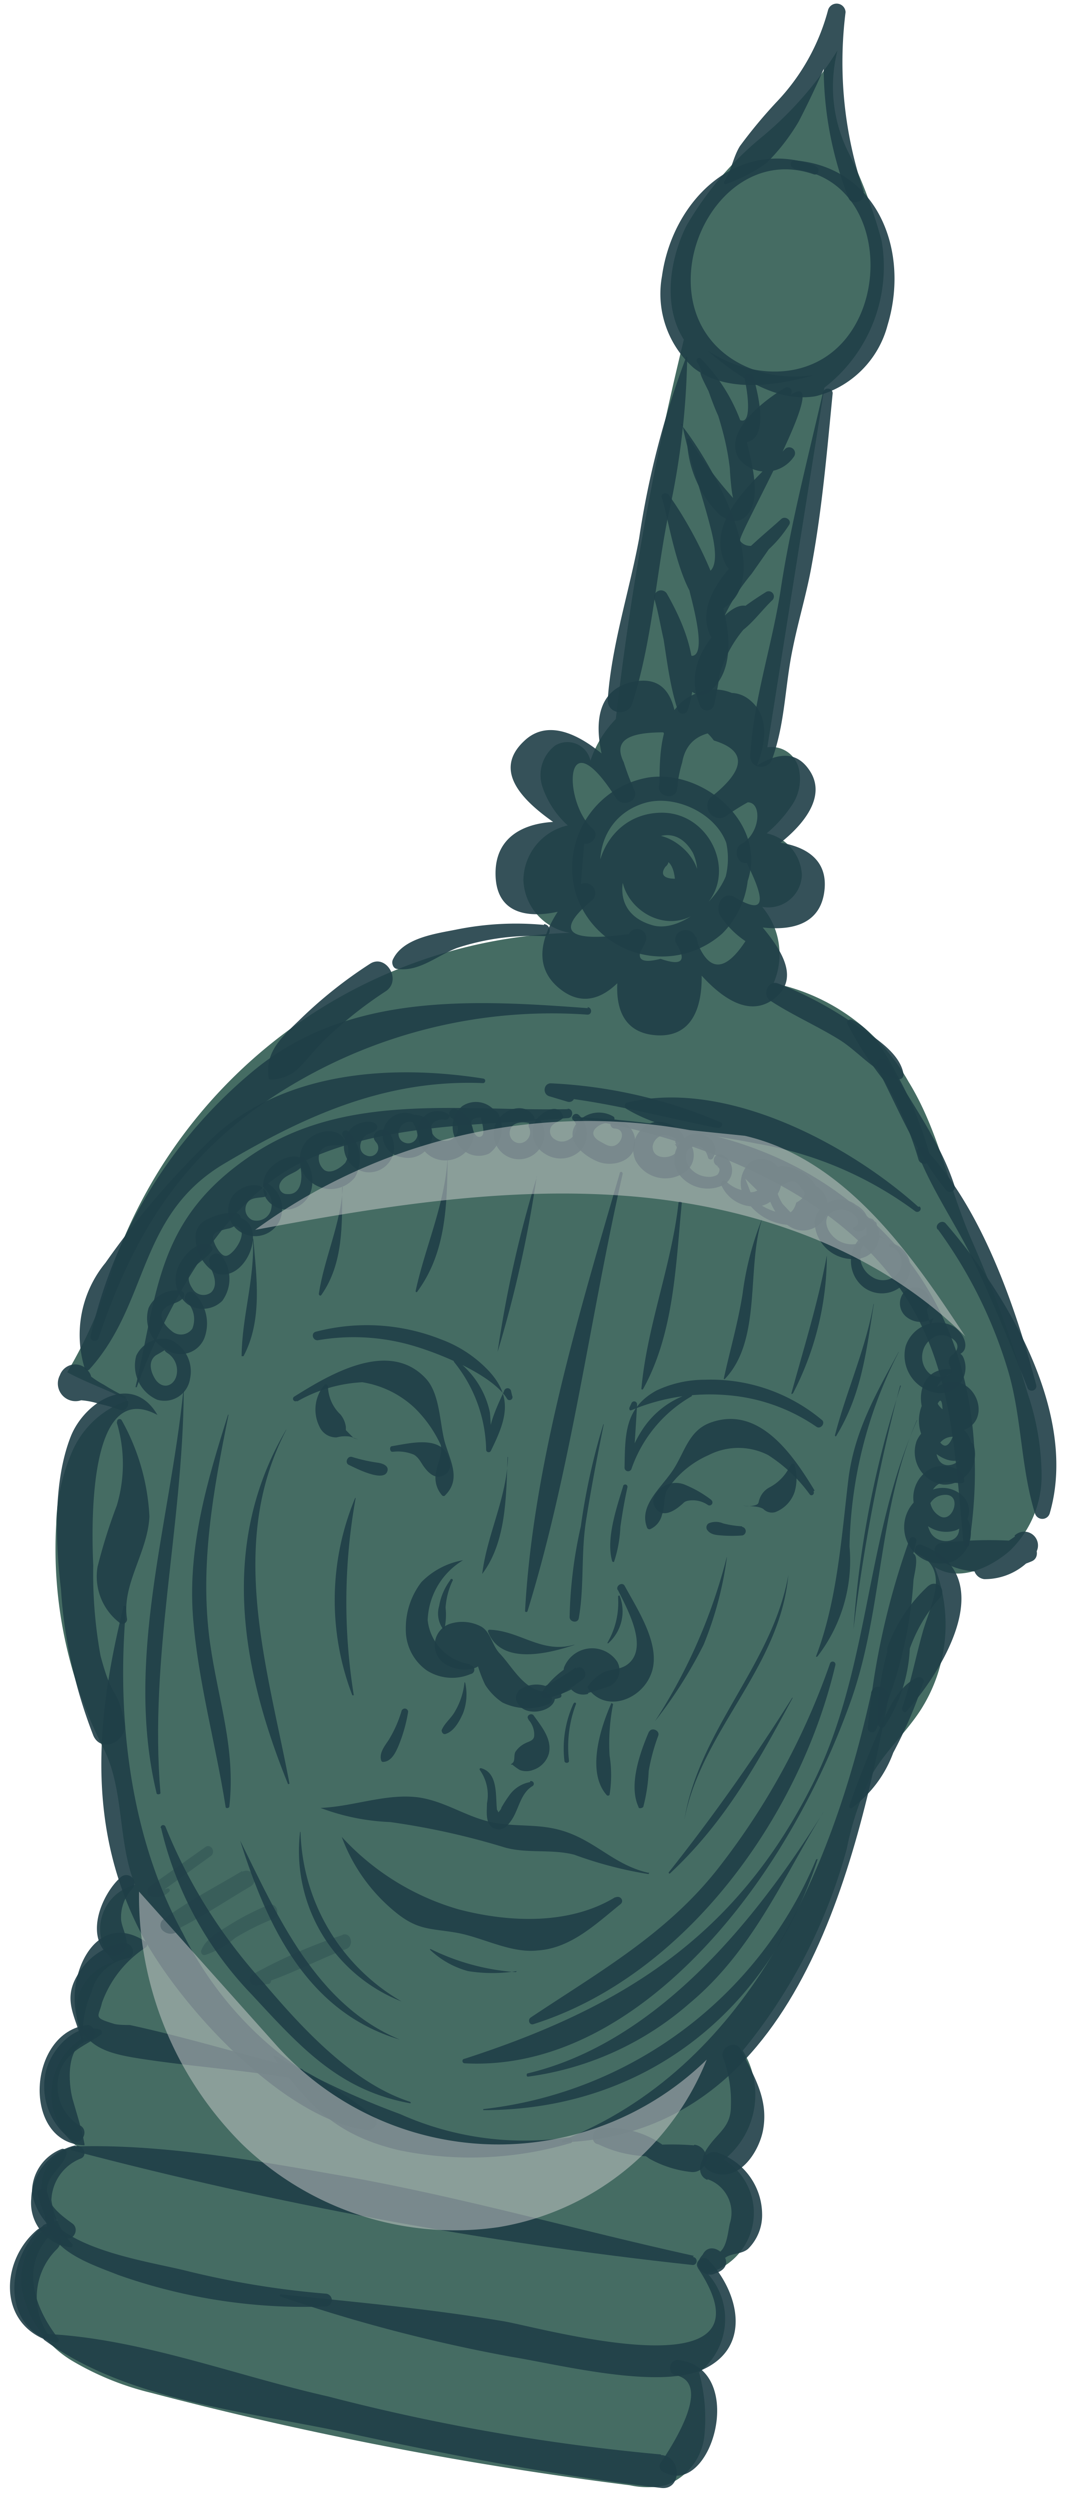 <svg xmlns="http://www.w3.org/2000/svg" width="58" height="136" fill="none"><path fill="#456C63" d="M41.749 40.656a1.518 1.518 0 0 1 1.676 1.02 2.513 2.513 0 0 1-.294 2.06 7.303 7.303 0 0 1-1.416 1.597 2.434 2.434 0 0 1 1.914 2.264 1.824 1.824 0 0 1-2.163 1.733 3.985 3.985 0 0 1 .623 4.156 10.983 10.983 0 0 1 7.349 5.367c1.642 2.672 2.151 5.662 3.397 8.538a69.753 69.753 0 0 1 3.091 8.447 14.21 14.21 0 0 1 .747 4.439 5.66 5.66 0 0 1-1.71 4.065c-1.132.996-2.853 1.732-4.11.895a8.617 8.617 0 0 1-.793 7.835c-.826 1.257-1.97 2.265-2.695 3.601a16.473 16.473 0 0 0-1.29 3.884 29.439 29.439 0 0 1-5.662 10.995 4.53 4.53 0 0 1-1.02 5.934 3.398 3.398 0 0 1-.905 6.182 3.685 3.685 0 0 1 .522 4.24 3.686 3.686 0 0 1-.975 1.15 9.46 9.46 0 0 1 .283 3.511 3.224 3.224 0 0 1-2.095 2.627 4.558 4.558 0 0 1-1.959 0 201.327 201.327 0 0 1-26.044-5.028 15.585 15.585 0 0 1-4.337-1.767 5.836 5.836 0 0 1-2.66-3.714 3.622 3.622 0 0 1 1.913-3.906 2.266 2.266 0 0 1 1.042-4.031 3.59 3.59 0 0 1 .385-5.923 2.737 2.737 0 0 1 .526-3.506c.324-.283.71-.486 1.127-.593a2.465 2.465 0 0 1-.016-3.56c.32-.309.716-.527 1.148-.629-.962-2.378-.566-5.198-1.743-7.485a23.78 23.78 0 0 1-2.548-12.127c.03-1.395.338-2.77.906-4.043a5.04 5.04 0 0 1 3.012-2.706c-1.133-.578-2.265-.963-3.318-1.529A25.546 25.546 0 0 0 6.284 68.5a27.335 27.335 0 0 1 24.73-17.755 3.023 3.023 0 0 1-2.536-2.865 3.092 3.092 0 0 1 2.412-2.978 4.948 4.948 0 0 1-1.37-2.083 2.016 2.016 0 0 1 .69-2.265 1.281 1.281 0 0 1 1.914.827 5.957 5.957 0 0 1 1.382-2.265 165.978 165.978 0 0 1 3.702-20.643c-1.132-1.755-.804-4.291.136-6.182A17.708 17.708 0 0 1 41.41 7.49a19.487 19.487 0 0 0 4.156-4.745 8.017 8.017 0 0 0 .498 5.345 26.3 26.3 0 0 1 1.903 5.005 8.311 8.311 0 0 1-3.114 7.994"/><path fill="#1F3F47" d="M33.619 86.494c.487.996 1.71 3.136.532 4.042-.396.306-.894.25-1.325.442a2.56 2.56 0 0 0-.838.758.09.09 0 0 0 0 .102c.94 1.337 2.82.668 3.397-.68.691-1.528-.69-3.577-1.392-4.88-.136-.26-.51 0-.385.216h.01Z" opacity=".9"/><path fill="#1F3F47" d="m32 92.098 1.019-.317a.953.953 0 0 0 .566-1.381 1.641 1.641 0 0 0-2.899.317 1.132 1.132 0 0 0 1.042 1.359c.487 0 1.132-.43 1.008-1.008v-.374l-.147.351.158-.124c.396-.317 0-.997-.487-.838a4.903 4.903 0 0 0-2.763 1.948.226.226 0 0 0 .123.34.227.227 0 0 0 .138 0 5.198 5.198 0 0 0 1.449-.533c.498-.25.979-.534 1.438-.85l-.6-.78-.147.147.475-.125-.328-.124.702 1.234a.454.454 0 0 0 0-.17l-.272.475c-.113.114-.317.057 0 .136l-.226-1.72a9.67 9.67 0 0 1-.77.328.917.917 0 0 0-.612 1.132.896.896 0 0 0 1.133.623v-.046Z" opacity=".9"/><path fill="#1F3F47" d="M31.309 90.717a12.16 12.16 0 0 1-2.106 1.223.396.396 0 0 0-.181.453v.056l.713-.713a1.586 1.586 0 0 0-1.551.26l.77.442c.079-.238.656-.056.838 0 .225.02.453-.008.668-.08a.124.124 0 0 0 .063-.192.124.124 0 0 0-.063-.045c-.238 0-1.416.238-1.472.125a.465.465 0 1 0-.85.35c.295.657 1.28.623 1.778.25.815-.623-.396-1.574-.804-.793v.068l.544.555a17.61 17.61 0 0 0 2.05-1.314c.35-.26 0-.849-.352-.6l-.045-.045Zm13.011-9.636c-1.133-1.857-2.978-4.665-5.662-3.691-1.212.441-1.404 1.641-2.072 2.627-.668.985-1.835 1.902-1.382 3.08a.136.136 0 0 0 .193.079 1.133 1.133 0 0 0 .623-.782c.17-.407.067-.94.271-1.336a5.22 5.22 0 0 1 2.265-1.902 3.556 3.556 0 0 1 3.239 0 8.403 8.403 0 0 1 2.264 2.14c.09.113.283 0 .204-.17l.057-.045Z" opacity=".9"/><path fill="#1F3F47" d="M42.96 79.801a2.56 2.56 0 0 1-1.132 1.133 1.133 1.133 0 0 0-.51.634c-.067.17 0 .26-.282.328a1.333 1.333 0 0 1-.634 0c.317.068.837 0 1.132.193a.656.656 0 0 0 .645.17 1.78 1.78 0 0 0 1.065-1.133 2.637 2.637 0 0 0 0-1.393.113.113 0 0 0-.194-.08.113.113 0 0 0-.033.08l-.056.068Zm-4.234 1.812a6.205 6.205 0 0 0-1.529-.872 1.303 1.303 0 0 0-1.551.578.634.634 0 0 0 0 .68c.306.531.86.305 1.257 0 .396-.307.26-.273.487-.352a1.46 1.46 0 0 1 1.132.227.162.162 0 1 0 .159-.283l.045.022Zm1.63 1.416a5.165 5.165 0 0 1-1.019-.159.985.985 0 0 0-.781 0 .26.26 0 0 0-.09.34c.18.272.475.294.792.317.377.03.755.03 1.132 0a.238.238 0 0 0 0-.464l-.034-.034Zm4.36-5.786a9.421 9.421 0 0 0-6.375-2.186c-.909 0-1.806.201-2.627.589-1.733.951-1.699 2.4-1.733 4.178a.195.195 0 0 0 .385.057 7.315 7.315 0 0 1 3.25-3.918c.068 0 0-.192-.068-.158a4.813 4.813 0 0 0-2.65 2.05c-.067.101-.78 1.245-.407 1.313 0 0 .17-2.616.17-2.775a.158.158 0 0 0-.295-.079l-.124.272c0 .08 0 .17.124.124a11.007 11.007 0 0 1 5.186-.815 9.91 9.91 0 0 1 4.87 1.721c.226.159.51-.204.294-.373ZM16.17 76.235a7.927 7.927 0 0 1 3.544-1.042 5.39 5.39 0 0 1 2.842 1.393 6.795 6.795 0 0 1 1.427 2.027c.101.532-.159.906-.238 1.392a1.439 1.439 0 0 0 .294 1.325.112.112 0 0 0 .096.054.113.113 0 0 0 .097-.054c.826-.838.317-1.755 0-2.774-.317-1.02-.26-2.706-1.065-3.567-2.015-2.163-5.254-.204-7.156.985a.137.137 0 0 0 .032.251c.035.01.072.005.104-.013l.022.023Z" opacity=".9"/><path fill="#1F3F47" d="M17.653 75.34a2.072 2.072 0 0 0-.272 2.265.985.985 0 0 0 .94.588c.191-.053.39-.072.589-.056.226 0 .43.147.656.181a1.565 1.565 0 0 1-.328-.09l-.419-.43v-.17a1.347 1.347 0 0 0-.294-.68 2.176 2.176 0 0 1-.68-1.529.126.126 0 0 0-.093-.107.125.125 0 0 0-.133.05l.034-.022Zm3.737 3.635c.384-.045.774.01 1.132.159.283.17.385.453.578.702.328.43.724.69 1.2.317a.669.669 0 0 0 .17-.657c-.306-1.472-2.084-.997-3.126-.827-.18 0-.136.317 0 .306h.046Zm-2.412.713c.34.159 1.947 1.008 2.106.317.068-.283-.294-.396-.498-.43a8.936 8.936 0 0 1-1.427-.317c-.25-.08-.419.317-.181.43Zm-1.665-6.783a11.47 11.47 0 0 1 5.254.329c1.427.43 4.179 1.54 5.005 2.83a.162.162 0 1 0 .294-.135l-.067-.283a.193.193 0 0 0-.363 0c-.17.418-1.132 2.264-.657 2.638-.067-.057-.079-1.223-.135-1.495a4.767 4.767 0 0 0-1.812-2.797c-.068-.056-.193 0-.125.102a7.825 7.825 0 0 1 1.744 4.756.136.136 0 0 0 .26.068c.805-1.642 1.246-2.865-.113-4.337a6.795 6.795 0 0 0-2.604-1.721 10.95 10.95 0 0 0-6.794-.419c-.317.068-.181.52.124.464h-.01Zm34.854 10.033c.203 1.076-1.133 1.132-1.529.442-.396-.691-.283-1.993.747-2.061 1.03-.068.43 1.642-.294 1.132a1.03 1.03 0 0 1-.317-1.438c.441-.623.996-.283 1.585-.34a.126.126 0 0 0 .102-.102c0-.792-1.132-.95-1.721-.724a1.787 1.787 0 0 0-.883 2.378 1.744 1.744 0 0 0 2.129 1.03 1.132 1.132 0 0 0 .464-1.8 1.574 1.574 0 0 0-2.174-.147 1.982 1.982 0 0 0 1.562 3.634 1.721 1.721 0 0 0 .872-2.174.283.283 0 0 0-.543.147v.023Z" opacity=".9"/><path fill="#1F3F47" d="M52.54 78.657c.068.883-1.302 1.586-1.574.487a.872.872 0 0 1 .872-.985c-.272.668-.577.645-.906-.08a1.518 1.518 0 0 1-.113-1.233c.283-.804.43-.861.464-.182a1.019 1.019 0 0 1-.271-1.29 2.13 2.13 0 0 1 .713-.669.113.113 0 0 0 .065-.138.113.113 0 0 0-.133-.077c-2.265-.124-1.97 3.692.374 3.397 2.344-.294.928-3.782-1.133-2.378a2.197 2.197 0 0 0-.645 2.797c.362.68 1.438 1.552 2.265.974.623-.453.271-1.313-.283-1.664a1.675 1.675 0 0 0-2.356.758 1.79 1.79 0 0 0 1.461 2.39 1.665 1.665 0 0 0 1.642-2.14.238.238 0 0 0-.464.067l.022-.034Z" opacity=".9"/><path fill="#1F3F47" d="M51.691 74.332c.317.702-.804.668-1.132.374a1.2 1.2 0 0 1-.362-1.133 1.224 1.224 0 0 1 .78-.905c.556-.193 1.552.407.907.973v.114c1.132-.125.555-1.37-.136-1.665a1.856 1.856 0 0 0-2.469 1.132 2.062 2.062 0 0 0 1.563 2.526 1.381 1.381 0 0 0 1.563-1.925c-.238-.499-.963-.057-.748.441l.034.068Z" opacity=".9"/><path fill="#1F3F47" d="m50.425 71.227.126.591a1.22 1.22 0 0 0 .246-.135l-.182.441-.065-.305a1.222 1.222 0 0 1-1.248-.193.94.94 0 0 1-.136-1.302.827.827 0 0 1 1.37.17.691.691 0 0 1-.111.733Zm-1.927-3.394a.93.93 0 0 1 .362 1.426 1.064 1.064 0 0 1-1.426.193 1.325 1.325 0 0 1-.612-1.37c.159-.725 1.132-1.133 1.54-.385a1.02 1.02 0 0 0-1.71-.17 1.811 1.811 0 0 0 .329 2.491 1.642 1.642 0 0 0 2.4-.442 1.37 1.37 0 0 0-.86-1.947c-.159 0-.204.17-.068.226l.045-.022Z" opacity=".9"/><path fill="#1F3F47" d="m47.637 66.485-.158-.147c-.204-.193-.589.068-.408.317a.711.711 0 0 1-.306.974 1.427 1.427 0 0 1-1.472-.408c-.396-.408-.543-1.133.136-1.359.221-.07.459-.07.68 0 .305.102.94.623.328.917a.068.068 0 0 0 0 .113.441.441 0 0 0 .702-.203c.238-.465-.17-.929-.555-1.133a1.405 1.405 0 0 0-2.264.895 2.083 2.083 0 0 0 2.332 2.027 1.279 1.279 0 0 0 .827-2.163l-.317.419.18.113c.227.147.488-.192.295-.385v.023Z" opacity=".9"/><path fill="#1F3F47" d="m43.98 64.855-.838 1.234-.555-.59a2.527 2.527 0 0 1-.272-.554c-.226-.283-.113-.453.329-.51.43-.249.668-.271.95.216.307.237.216.498-.27.77-.16.577-.488.747-.997.532a3.284 3.284 0 0 1-.85-.351l-.486-.351-.442-1.133.657.646a.792.792 0 0 1-.748 0 1.901 1.901 0 0 1-.962-.51.17.17 0 0 0-.262.087.17.17 0 0 0 .001.106 1.96 1.96 0 0 0 2.265 1.132 1.449 1.449 0 0 0 .895-1.981 1.133 1.133 0 0 0-1.552-.397 1.562 1.562 0 0 0-.192 2.163 2.966 2.966 0 0 0 2.66 1.268 1.493 1.493 0 0 0 1.246-1.812 2.265 2.265 0 0 0-2.06-1.38c-.94.135-.861 1.131-.612 1.867.362.974 1.336 2.073 2.48 1.45a1.29 1.29 0 0 0 0-2.265c-.227-.158-.498.204-.295.385l-.09-.022Z" opacity=".9"/><path fill="#1F3F47" d="M39.02 63.473c.227.068.102.35 0 .441a.906.906 0 0 1-.543.102 1.335 1.335 0 0 1-.997-.566c-.238-.373-.26-.928.238-1.076.498-.147.725.272.815.623a.147.147 0 0 0 .26 0c.465-.815-.452-1.54-1.234-1.268a1.452 1.452 0 0 0-.656 2.095 1.959 1.959 0 0 0 2.344.69.917.917 0 0 0 0-1.71.328.328 0 0 0-.17.635l-.057.034Zm10.882 21.039c1.834.871.713 2.808.306 4.257-.408 1.45-.657 2.797-1.133 4.178 0 .136.159.261.25.148 2.106-2.378 5.084-7.428.803-9.059-.294-.113-.498.374-.215.51l-.011-.034Z" opacity=".9"/><path fill="#1F3F47" d="M49.12 92.937c.297-.476.65-.914 1.054-1.303.215-.192 0-.475-.283-.373-1.065.498-1.62 1.857-2.073 2.876a64.833 64.833 0 0 0-1.619 4.122c0 .079.08.147.136.102a6.499 6.499 0 0 0 2.265-3.013 24.192 24.192 0 0 0 1.642-3.838l-.453-.125a7.392 7.392 0 0 1-.68 1.529l.012.023Z" opacity=".9"/><path fill="#1F3F47" d="M50.513 86.267a8.47 8.47 0 0 0-2.208 3.295c-.26.691.952 1.042 1.133.306a1.8 1.8 0 0 0 .068-.883.453.453 0 0 0-.895-.125 13.134 13.134 0 0 0-.838 4.915c0 .158.227.305.351.147a8.447 8.447 0 0 0 1.382-4.937h-.918l-.124.317.974.566a8.452 8.452 0 0 1 1.72-2.978.445.445 0 0 0-.633-.623h-.012Z" opacity=".9"/><path fill="#1F3F47" d="M47.875 92.325c.85-2.797 1.268-5.662 1.982-8.47a.194.194 0 0 0-.374-.102 41.558 41.558 0 0 0-2.265 10.248.227.227 0 0 0 .43.113 22.885 22.885 0 0 0 2.05-8.096c0-.295.476-1.755-.26-1.495-.196.94-.344 1.888-.442 2.842a49.295 49.295 0 0 1-1.132 4.96h.011Z" opacity=".9"/><path fill="#1F3F47" d="M47.4 92.11c-2.163 9.851-6.794 20.382-16.816 24.334v.102c12.456-.442 15.853-14.245 17.755-24.176.114-.611-.815-.883-.95-.26h.01Z" opacity=".9"/><path fill="#1F3F47" d="M30.833 116.286a16.54 16.54 0 0 1-9.058-1.28 43.766 43.766 0 0 1-6.795-3.182c-.056 0-.135 0-.09.091 1.936 2.661 3.397 4.235 6.794 5.05 3.094.643 6.298.515 9.33-.374.204 0 .114-.339-.079-.305h-.102Zm8.493-4.394c.327.856.477 1.769.442 2.684 0 1.132-.703 1.426-1.269 2.264-.43.612-.34 1.201.476 1.404 1.37.34 2.355-1.29 2.548-2.4.294-1.687-.51-2.899-1.212-4.348-.26-.544-1.132-.159-.985.419v-.023Z" opacity=".9"/><path fill="#1F3F47" d="M37.752 116.705a15.27 15.27 0 0 0-2.4 0 2.536 2.536 0 0 1-2.379-.804l-.532.69a6.526 6.526 0 0 0 3.703.668.254.254 0 0 0 .177-.183.26.26 0 0 0-.064-.247 5.076 5.076 0 0 0-3.59-1.053c-.543.068-.566.94 0 .872a3.917 3.917 0 0 1 2.662.781 5.946 5.946 0 0 0 2.264.725.75.75 0 0 0 .838-.646.747.747 0 0 0-.645-.837l-.034.034Z" opacity=".9"/><path fill="#1F3F47" d="M38.5 118.55a1.924 1.924 0 0 1 1.211 2.401c-.125.532-.181 1.777-.974 1.653v1.132l.272-.102c1.347-.498-.42-2.14-.838-.826a.475.475 0 0 0 0 .351l.181-.657-.192.238c-.646.815.77 1.46.996.577.227-.883 1.03-.555 1.54-.974a2.583 2.583 0 0 0 .77-1.913 3.568 3.568 0 0 0-2.367-3.307c-.826-.351-1.449 1.133-.611 1.461l.011-.034Z" opacity=".9"/><path fill="#1F3F47" d="M37.752 122.717c-6.375-1.404-12.592-3.193-19.035-4.337-4.665-.826-10.032-1.789-14.777-1.608-.113 0-.147.193 0 .215 11.08 2.918 22.363 5 33.755 6.228.25 0 .306-.396 0-.441l.057-.057Z" opacity=".9"/><path fill="#1F3F47" d="M37.967 123.374c4.643 6.998-8.493 3.25-10.576 2.899-4.02-.679-8.051-1.042-12.105-1.461-.08 0-.08.102 0 .125a87.154 87.154 0 0 0 12.535 3.272c2.582.419 7.927 1.778 10.395.703 2.706-1.201 2.004-4.213.328-5.979-.283-.283-.803.102-.566.441h-.011Z" opacity=".9"/><path fill="#1F3F47" d="M36.755 129.206c2.084.442-.271 3.975-.826 4.801a.328.328 0 0 0 .124.442c2.661 1.585 4.688-5.662.816-6.07-.476 0-.578.725-.114.827Z" opacity=".9"/><path fill="#1F3F47" d="M35.951 133.52a112.151 112.151 0 0 1-18.117-3.159c-5.028-1.132-10.191-3.148-15.32-3.397-.205 0-.227.249-.091.34 4.53 3.317 11.176 3.895 16.441 5.039 5.662 1.222 11.324 2.321 17.11 3 1.132.136 1.132-1.721 0-1.789l-.023-.034Zm15.083-66.639a25.273 25.273 0 0 1 3.839 7.768c.725 2.514.668 5.186 1.438 7.677a.419.419 0 0 0 .804 0c1.563-5.378-2.265-11.855-5.662-15.773-.204-.238-.623.079-.441.328h.022Zm4.19 16.703c-.623.44-1.286.819-1.982 1.132l.895.883a1.517 1.517 0 0 1 1.563-.589l.158-1.132a21.605 21.605 0 0 0-4.688.068c-.43.09-.396.623-.113.838 1.404 1.075 3.567.792 5.084.147.578-.25.159-1.268-.441-1.03-.329.136-.669.203-1.02.317a8.596 8.596 0 0 1-1.132.385.657.657 0 0 0 0 1.302 3.397 3.397 0 0 0 2.706-1.302.748.748 0 1 0-1.053-1.065l.023.046Zm-5.265-17.937c-3.873-3.476-10.554-6.975-15.853-5.662a.193.193 0 0 0 0 .351c2.128 1.269 4.642 1.37 7.032 1.869a20.098 20.098 0 0 1 8.65 3.68c.17.136.42-.09.25-.25l-.08.012Z" opacity=".9"/><path fill="#1F3F47" d="m31.071 59.294-.974-.35-.09.701c3.102.306 6.046 1.133 9.058 1.722.182 0 .329-.227.136-.317a26.62 26.62 0 0 0-9.228-2.118c-.408 0-.464.589-.09.702l.984.295c.408.124.567-.487.17-.635h.034ZM56.379 75.34c-1.132-4.28-2.978-9.636-6.07-12.875-.158-.17-.486 0-.396.226.748 1.937 1.948 3.692 2.888 5.549 1.132 2.344 2.14 4.79 3.091 7.224a.251.251 0 1 0 .487-.124Z" opacity=".9"/><path fill="#1F3F47" d="M50.604 62.895a19.47 19.47 0 0 0-1.687-4.223c-.611-1.133-1.359-2.616-2.537-3.182-.135-.068-.328 0-.271.204a18.008 18.008 0 0 0 2.038 3.148 18.389 18.389 0 0 1 1.823 4.223.328.328 0 0 0 .634-.17Z" opacity=".9"/><path fill="#1F3F47" d="M46.505 56.124c-1.234-.94-2.786-1.472-3.94-2.492l-.635.816c1.2.781 2.525 1.359 3.748 2.117 1.02.634 1.993 1.857 3.17 2.14a.25.25 0 0 0 .307-.305c-.227-1.212-1.744-2.072-2.707-2.718a20.237 20.237 0 0 0-4.121-2.185c-.612-.227-.918.826-.272.996 1.517.396 2.853 1.381 4.337 1.891.17.057.226-.181.113-.26Z" opacity=".9"/><path fill="#1F3F47" d="M47.717 58.072c1.132 2.185 2.185 4.812 3.793 6.703a.26.26 0 0 0 .43-.249c-.747-2.366-2.434-4.631-3.657-6.794-.204-.374-.759 0-.566.328v.012Zm-9.92-14.675c3.137 1.993 2.004 7.145-1.947 6.998-3.748-.136-4.428-5.583-.804-6.704 1.902-.589 4.687.906 4.63 3.125 0 1.654-2.49 3.986-4.155 3.522-4.042-1.132.317-7.247 2.186-3.93.577 1.325 0 2.118-1.563 2.367a1.506 1.506 0 0 1-.86-1.823c.849-.441 1.324-.158 1.437.85-.634 0-.804-.261-.51-.657a.408.408 0 0 0-.407-.702c-2.015.95.646 3.657 1.914 2.106 1.268-1.551-2.027-4.394-3.397-2.503-1.744 2.367 1.45 5.277 3.714 3.522 2.265-1.755.702-5.447-2.129-5.356-3.318.102-4.53 4.337-2.264 6.51 2.264 2.175 6.125-.101 7.031-2.773 1.065-3.126-2.344-6.07-5.344-5.662a4.982 4.982 0 0 0-3.952 6.466 4.926 4.926 0 0 0 7.926 2.026A4.87 4.87 0 0 0 38.035 43a.21.21 0 0 0-.23.018.208.208 0 0 0 .026.345l-.034.034Z" opacity=".9"/><path fill="#1F3F47" d="M41.262 39.897a2.366 2.366 0 0 0-3.114-2.265c-2.265.646-2.265 3.307-2.265 5.153h.997c-.193-1.563.781-6.5-2.582-5.662-2.785.725-1.562 4.53-.736 6.24l.86-.658c-1.132-1.404-4.008-4.223-5.91-2.389-2.412 2.265 1.834 4.53 3.182 5.458l.374-.883c-2.061-.487-5.107-.17-5.107 2.616 0 3.08 3.397 2.343 5.22 1.449l-.657-.838c-1.325 1.404-3.148 3.986-1.076 5.662 2.072 1.675 3.85-.838 4.666-2.514l-.861-.498c-.725 1.664-1.517 5.333 1.427 5.548 2.944.215 2.683-3.59 2.196-5.379l-1.019.43c.918 1.36 3.273 4.53 5.288 2.945 2.016-1.585-1.053-4.122-1.811-5.277l-.76.985c1.677.555 4.87 1.133 5.266-1.45.397-2.58-2.434-2.943-4.178-2.773l.283 1.041c1.382-.702 4.394-2.921 3.125-4.891-1.46-2.265-4.02.747-5.242 1.336l.905.906c1.02-1.337 2.865-4.53 1.133-6.047-1.37-1.246-3.295.385-4.179 1.517-.124.17 0 .42.238.306.646-.645 1.291-.532 1.914.317 1.812.555 1.744 1.585-.181 3.103a.668.668 0 0 0 .804 1.041c.39-.285.799-.546 1.223-.78.792 0 .69 1.686-.34 2.264-.464.238-.272 1.132.283 1.03 1.132 2.265.928 2.831-.725 1.823-.702-.26-1.03.657-.656 1.133a4.8 4.8 0 0 0 1.313 1.302c-1.185 1.804-2.11 1.687-2.774-.351-.34-.498-1.212-.204-1.02.43.623.997.352 1.291-.826.883-1.132.295-1.438 0-.804-.962a.498.498 0 0 0-.917-.385c-3.39.468-4.046-.155-1.97-1.869a.544.544 0 0 0-.646-.849l.181-2.197c.43.08.86-.475.465-.815-1.608-1.381-1.631-6.239 1.28-1.653.316.498 1.233.181.996-.419a14.122 14.122 0 0 1-.59-1.551c-.554-1.133.16-1.62 2.152-1.62.25.25-.226 2.65-.238 2.979 0 .554.895.702.986.135.042-.502.137-1 .283-1.483.26-1.472 1.506-1.981 3.725-1.529.057.193.396.17.374 0l.045-.045Zm-.736-19.227c.25 1.133.442 3.397-.985 1.45 0 0-1.28-1.79-.985-1.438-1.064-1.28.09.702.25 1.132.158.43.384 1.132.543 1.755.166.632.287 1.276.362 1.925 0 .147.113 1.778.238 1.665a21.506 21.506 0 0 1-2.435-3.273c0-.068-.147 0-.136 0a6.047 6.047 0 0 0 1.733 4.077c.589.486 1.245.566 1.687-.148.623-1.007 0-3.012-.238-4.065a9.533 9.533 0 0 0-2.423-4.235c-.102-.102-.306 0-.215.17.498.702 1.223 4.53 2.616 4.382 1.392-.147.656-2.83.453-3.555a.24.24 0 0 0-.465.124v.034Z" opacity=".9"/><path fill="#1F3F47" d="M37.118 23.07c.374 1.892 1.053 3.715 1.529 5.583.113.442.702 2.57-.42 2.548-.475 0-1.132-3.295-1.438-3.238-.566.113.578 3.397.725 4.167.09.441.963 3.397.181 3.544-.498.124-1.313-3.318-1.302-3.193l-.736.09c.555 2.005.578 4.11 1.223 6.07a.284.284 0 0 0 .532 0c.77-2.208 0-4.36-1.132-6.353a.374.374 0 0 0-.68.283c.521 1.71.487 3.805 2.005 5.017a.77.77 0 0 0 1.042 0c2.638-2.265-.691-8.516-2.265-10.667-.125-.17-.464-.068-.374.158.396.997 1.257 7.859 3.658 5.787 2.4-2.072-1.28-8.153-2.639-9.806l.091.01Z" opacity=".9"/><path fill="#1F3F47" d="M42.746 21.078c-.963.555-3.51 2.378-2.525 3.895a1.858 1.858 0 0 0 2.978-.136.319.319 0 0 0-.499-.396c-1.483 1.562-4.529 3.906-3.159 6.364a.51.51 0 0 0 .566.226 6.612 6.612 0 0 0 2.82-2.468c.181-.26-.204-.521-.42-.329-1.482 1.359-4.981 3.93-3.86 6.341a.443.443 0 0 0 .385.215c1.359 0 2.072-1.268 3-2.151a.283.283 0 0 0-.34-.442c-2.173 1.348-4.823 3.5-3.566 6.274a.409.409 0 0 0 .724-.102c.125-.555.227-1.133.306-1.676a6.613 6.613 0 0 1 2.05-3.205c-.408-.724-1.008-.724-1.778 0 .39-.813.881-1.573 1.46-2.264 3.001-4.258.363-.555-.622-1.8-.204-.25 5.265-9.637 2.729-7.927a.25.25 0 0 0-.083-.417.25.25 0 0 0-.166-.002Zm2.026.282c-.792 3.488-1.71 6.965-2.264 10.509-.453 3.136-1.518 6.137-1.687 9.262 0 .725.973.77 1.189.17.724-2.004.69-3.997 1.132-6.07.306-1.516.759-2.977 1.03-4.529.567-3.08.827-6.193 1.133-9.307 0-.295-.442-.351-.51-.068l-.023.034Zm-7.428-1.958a47.912 47.912 0 0 0-2.57 9.886c-.544 2.933-1.506 5.831-1.71 8.798 0 .793 1.132.883 1.336.181 1.042-3.216 1.28-6.794 1.925-10.066a42.561 42.561 0 0 0 1.065-8.787l-.046-.012Z" opacity=".9"/><path fill="#1F3F47" d="M43.199 9.2c3.895.407 4.982 4.914 3.578 7.994-1.552 3.397-5.345 3.782-8.278 1.88 1.54 1.335 3.703 2.853 5.877 2.48a5.39 5.39 0 0 0 3.918-3.873c1.212-4.009-.52-8.584-5.061-8.957-.284 0-.272.407 0 .441l-.034.034Z" opacity=".9"/><path fill="#1F3F47" d="M44.376 9.018c-4.257-1.585-7.779 1.88-8.356 5.99a5.39 5.39 0 0 0 1.72 5.005c1.79 1.393 4.53.963 6.534.397-3.657.51-6.93-1.688-6.68-5.583.215-3.329 3.114-6.59 6.68-5.344.26.09.374-.329.114-.42l-.012-.045Z" opacity=".9"/><path fill="#1F3F47" d="M47.003 10.434a21.842 21.842 0 0 1-.996-9.772.487.487 0 0 0-.951-.125 11.515 11.515 0 0 1-2.809 5.017 26.75 26.75 0 0 0-1.993 2.4c-.373.612-.453 1.314-.849 1.925a.09.09 0 0 0 .125.125 9.058 9.058 0 0 0 2.174-1.133c.68-.676 1.27-1.437 1.755-2.264a47.076 47.076 0 0 0 2.48-5.685l-.895-.237a19.43 19.43 0 0 0 1.133 10.1c.192.453.973.136.803-.328l.023-.023ZM28.84 96.945a1.755 1.755 0 0 0-1.132.725 6.71 6.71 0 0 0-.43.668c0 .113-.215.272-.238.385-.023.113-.08.102 0 .057.08-.046.136-.148 0-.329-.09-.736.08-2.015-.872-2.264 0 0-.102 0-.068.09a2.358 2.358 0 0 1 .396 1.823c0 .42-.113 1.133.363 1.348.475.215.747-.113.962-.42.408-.588.487-1.449 1.133-1.856a.148.148 0 0 0 .09-.136.147.147 0 0 0-.204-.136v.045Z" opacity=".9"/><path fill="#1F3F47" d="M35.295 101.882c-1.699-.374-2.672-1.495-4.201-2.117-1.529-.623-2.752-.34-4.213-.612-1.46-.272-2.57-1.132-4.065-1.37-1.777-.25-3.59.498-5.378.566 1.214.46 2.495.72 3.793.77a40.27 40.27 0 0 1 6.194 1.37c1.234.363 2.582.08 3.827.408 1.307.481 2.657.833 4.031 1.053 0 0 .069-.079 0-.09l.012.022Zm-6.534-8.322c.202.227.311.522.306.826 0 .317-.272.328-.521.464-.2.103-.372.255-.498.442-.113.192 0 .498-.17.623-.17.124 0 .067 0 .079 0 .011.249.204.407.294a.996.996 0 0 0 .703 0 1.314 1.314 0 0 0 .872-.883c.192-.781-.386-1.472-.816-2.072-.124-.193-.43 0-.306.17l.023.056Zm.997-1.53c-1.212 0-1.857-1.336-2.57-2.083-.42-.442-.476-1.132-.986-1.45a2.185 2.185 0 0 0-1.62-.192 1.223 1.223 0 0 0-.282 2.265c.46.25.999.316 1.506.181a1.133 1.133 0 0 0 .475-1.778 1.699 1.699 0 0 0-1.053-.623l.295 2.265c.258-.12.543-.17.826-.147l-.487-.374c.12.536.298 1.056.533 1.552.244.388.568.72.95.973a3.114 3.114 0 0 0 2.492.091.306.306 0 0 0-.08-.589v-.09Z" opacity=".9"/><path fill="#1F3F47" d="M25.602 90.536a2.718 2.718 0 0 1-2.333-2.4 3.973 3.973 0 0 1 1.925-3.261c-.86.15-1.652.565-2.264 1.189a4.1 4.1 0 0 0-.85 2.536 2.707 2.707 0 0 0 1.133 2.265 2.559 2.559 0 0 0 2.389.203.241.241 0 0 0 .204-.271.238.238 0 0 0-.178-.199.24.24 0 0 0-.094-.005l.068-.057Zm5.639-1.064c-1.778.51-2.944-.77-4.62-.816a.079.079 0 0 0-.058.035.078.078 0 0 0-.01.067c.69 1.857 3.307 1.19 4.7.725l-.012-.011Zm21.469-5.368c.974-6.001-.09-12.286-4.382-16.815-4.79-5.073-10.735-6.262-17.336-6.534 5.288.77 11.437 2.9 15.445 6.5 5.288 4.745 5.379 10.191 5.99 16.77 0 .159.26.227.295 0l-.012.08Z" opacity=".9"/><path fill="#1F3F47" d="M36.71 62.239c.634.668-1.223 1.132-1.2.124a.737.737 0 0 1 .543-.611c.34-.068.793.26 1.133.419h.079c0-.781-.951-1.223-1.653-1.133a1.517 1.517 0 0 0-1.03 2.095 1.836 1.836 0 0 0 2.536.725 1.132 1.132 0 0 0 0-2.027.272.272 0 0 0-.317.42l-.09-.012Z" opacity=".9"/><path fill="#1F3F47" d="M33.404 61.39c.577 0 .52.588.181.849-.34.26-.657 0-.94-.147-.283-.148-.543-.442-.204-.748.34-.306.657-.226.94-.385a.137.137 0 0 0 .053-.107.137.137 0 0 0-.053-.108 1.54 1.54 0 0 0-2.106.51c-.498.883.6 1.698 1.314 1.959.713.26 1.789 0 1.947-.85a1.211 1.211 0 0 0-1.132-1.46.25.25 0 0 0 0 .486ZM16.34 112.549c-3.103-.77-6.15-1.71-9.275-2.389-.18 0-.713 0-.905-.079-1.133-.34-.782-.363-.612-1.133a6.021 6.021 0 0 1 2.367-3 .205.205 0 0 0 .067-.07.196.196 0 0 0 0-.189.197.197 0 0 0-.067-.07c-2.82-1.846-4.462 2.118-3.646 4.416.486 1.393 1.777 1.699 3.25 1.937 2.876.453 5.797.634 8.65 1.132.386.068.555-.487.17-.577v.022Z" opacity=".9"/><path fill="#1F3F47" d="M6.703 105.687a3.587 3.587 0 0 0-2.525 1.823c-.793 1.381 0 2.264.283 3.634h.068a5.569 5.569 0 0 1 .453-2.785 2.448 2.448 0 0 1 1.948-1.823c.543-.102.305-.917-.227-.827v-.022Z" opacity=".9"/><path fill="#1F3F47" d="M4.767 110.16c-3.284.362-3.612 6.443-.17 6.544v-.067c-.147-.838-.419-1.631-.646-2.446-.226-.816-.396-2.956.884-3.182.475-.079.373-.906-.125-.849h.057Z" opacity=".9"/><path fill="#1F3F47" d="M4.348 115.64a2.516 2.516 0 0 1-1.008-3.16c.441-.939 1.325-1.211 2.106-1.766a.172.172 0 0 0 .096-.153.169.169 0 0 0-.096-.153c-1.336-.396-2.616 1.019-2.933 2.208a3.59 3.59 0 0 0 1.416 3.816c.464.34.95-.464.464-.792h-.045Zm-.238 1.065a3.089 3.089 0 0 0-2.412 2.91 2.434 2.434 0 0 0 2.151 2.638c.102 0 .125-.113.08-.181a4.416 4.416 0 0 1-1.133-2.389 2.527 2.527 0 0 1 1.608-2.265c.397-.17.114-.77-.283-.668l-.011-.045Z" opacity=".9"/><path fill="#1F3F47" d="M3.929 120.951c-.657-.476-1.54-1.133-1.348-2.039.159-.713.884-1.075 1.042-1.766a.215.215 0 0 0-.25-.249 2.508 2.508 0 0 0-1.63 2.412 3.399 3.399 0 0 0 1.756 2.378c.441.328.883-.419.43-.736Z" opacity=".9"/><path fill="#1F3F47" d="M17.777 124.778a48.045 48.045 0 0 1-7.722-1.268c-2.038-.498-6.443-1.133-7.553-3.148h-.08c.103 2.027 2.345 2.74 4.02 3.397a30.373 30.373 0 0 0 11.324 1.71.354.354 0 0 0 .288-.346.353.353 0 0 0-.288-.345h.011Z" opacity=".9"/><path fill="#1F3F47" d="M2.049 119.388c.141.519.33 1.023.566 1.506.09.147.351.091.34-.079a9.417 9.417 0 0 0-.396-1.574c-.102-.317-.612-.17-.51.147Zm-.057 1.936c-1.89 1.608-2.128 4.881.453 5.945.148.068.26-.124.193-.238a3.667 3.667 0 0 1 .419-4.642c.725-.657-.34-1.676-1.065-1.065Z" opacity=".9"/><path fill="#1F3F47" d="M2.343 121.076c-2.004 1.698-2.377 5.537.657 6.352a.143.143 0 0 0 .1 0 .146.146 0 0 0 .096-.162.144.144 0 0 0-.049-.087c-1.302-1.687-2.06-3.918-.35-5.662.294-.294-.136-.713-.454-.453v.012Zm4.224-18.956c-.974.86-1.88 2.967-.815 4.088a.652.652 0 0 0 .634.169c.962-.396.26-1.324.204-1.936a2.265 2.265 0 0 1 .611-1.698.445.445 0 0 0-.634-.623Z" opacity=".9"/><path fill="#1F3F47" d="M6.726 87.388c-1.54 6.205-2.05 12.274 1.132 18.117 2.129 3.828 7.575 9.727 12.07 10.373.397.056.793-.408.431-.748a27.216 27.216 0 0 0-4.031-2.593 19.35 19.35 0 0 1-6.375-7.36C7.054 99.9 6.329 93.355 6.862 87.444c0-.101-.159-.124-.182 0l.046-.056Z" opacity=".9"/><path fill="#1F3F47" d="M6.352 77.378a7.847 7.847 0 0 1 0 4.53 29.582 29.582 0 0 0-1.042 3.317 3.17 3.17 0 0 0 1.234 3.08.249.249 0 0 0 .363-.272c-.283-1.845 1.132-3.59 1.223-5.537a11.924 11.924 0 0 0-1.506-5.231.136.136 0 0 0-.25.102l-.022.011Z" opacity=".9"/><path fill="#1F3F47" d="M8.572 76.982c-1.348-2.333-3.93-.782-4.711 1.132-.974 2.446-.85 5.775-.544 8.334a26.61 26.61 0 0 0 1.767 7.983c.464.996 1.89.25 1.687-.713-.43-2.118-.6-1.02-1.302-3.647a24.912 24.912 0 0 1-.396-4.903c-.068-1.642-.408-10.293 3.487-8.198l.012.012Zm22.635-16.045c.543.634-.396 1.483-1.02 1.041a.5.5 0 0 1-.18-.713c.147-.193.43-.26.611-.43a.159.159 0 0 0 0-.159c-.272-.713-1.132-.192-1.45.25a1.35 1.35 0 0 0 .51 1.856 1.552 1.552 0 0 0 1.97-.26 1.404 1.404 0 0 0-.18-1.891.216.216 0 0 0-.295.306h.034Z" opacity=".9"/><path fill="#1F3F47" d="M28.773 61.31a.6.6 0 0 1-.43.872.544.544 0 0 1-.6-.657c.067-.396.486-.498.837-.464.147 0 .317.09.43 0a.306.306 0 0 0 0-.385c-.566-.793-1.777-.26-2.06.51a1.382 1.382 0 1 0 2.525-.125c-.17-.385-.85-.102-.691.295l-.011-.046Z" opacity=".9"/><path fill="#1F3F47" d="M26.213 60.936c0 .17.227.793-.056.895-.283.102-.397-.317-.453-.453-.351-.85.747-.476 1.132-.634a.192.192 0 0 0 .113-.283 1.337 1.337 0 0 0-1.789-.295 1.472 1.472 0 0 0-.328 1.88 1.313 1.313 0 0 0 1.789.702 1.733 1.733 0 0 0 .532-2.084.509.509 0 0 0-.974.272h.034Z" opacity=".9"/><path fill="#1F3F47" d="M24.572 60.824a.657.657 0 0 1-.34 1.234.759.759 0 0 1-.736-.453c-.215-.498.294-.77.724-.69.159 0 .318-.17.182-.295a1.043 1.043 0 0 0-1.586.555 1.472 1.472 0 0 0 1.02 1.902A1.574 1.574 0 0 0 25.737 62a1.483 1.483 0 0 0-.963-1.676.272.272 0 0 0-.203.498Z" opacity=".9"/><path fill="#1F3F47" d="M22.613 60.687a1.213 1.213 0 0 0-1.606 1.711 1.214 1.214 0 0 0 .87.554 1.348 1.348 0 0 0 1.607-.906c.17-.645-.215-1.506-.985-1.37-.124 0-.17.181-.113.283.183.231.297.51.328.804a.51.51 0 0 1-.622.419c-.736-.181-.408-1.348.396-1.132a.227.227 0 0 0 .125-.43v.067Z" opacity=".9"/><path fill="#1F3F47" d="M20.461 62.137a.453.453 0 0 1-.51.725c-.532-.193-.396-.872 0-1.133.193-.09.76-.249.521-.554-.238-.306-1.008-.114-1.313.158a1.415 1.415 0 0 0 .702 2.423 1.359 1.359 0 0 0 1.336-2.117c-.34-.442-1.132 0-.77.453l.034.045Z" opacity=".9"/><path fill="#1F3F47" d="M18.65 61.808a1.245 1.245 0 0 1 .135 1.45c-.26.283-.781.622-1.132.396a.838.838 0 0 1-.238-.996c.238-.42.77-.351 1.132-.363a.226.226 0 0 0 .193-.317c-.453-.724-1.552-.453-2.05.08a1.551 1.551 0 0 0 .26 2.264 1.687 1.687 0 0 0 2.367-.283c.226-.415.31-.892.238-1.359a2.333 2.333 0 0 0-.611-1.132c-.148-.159-.43.056-.295.238v.022Z" opacity=".9"/><path fill="#1F3F47" d="M16.249 63.201c.237.521.294 1.835-.634 1.755a.409.409 0 0 1-.352-.634c.159-.306.533-.43.816-.589.283-.158.724-.543.238-.758-.487-.215-1.269.18-1.62.577a1.439 1.439 0 0 0-.237 1.608 1.325 1.325 0 0 0 1.324.623 1.483 1.483 0 0 0 1.133-.974 1.994 1.994 0 0 0-.351-1.8.185.185 0 1 0-.317.192Z" opacity=".9"/><path fill="#1F3F47" d="M14.369 64.64a1.133 1.133 0 0 1 .35 1.256.816.816 0 0 1-.984.476.645.645 0 0 1-.306-.895c.192-.362.645-.294.985-.373a.158.158 0 0 0 .105-.152.158.158 0 0 0-.014-.063c-.329-.76-1.472-.352-1.835.158a1.381 1.381 0 0 0 .612 2.072 1.473 1.473 0 0 0 1.947-.747 1.62 1.62 0 0 0-.656-1.993.17.17 0 0 0-.204.26Z" opacity=".9"/><path fill="#1F3F47" d="M12.75 66.677c.758.136.271 1.042-.057 1.382-.328.34-.51.35-.781 0a1.825 1.825 0 0 1-.26-.487c-.103-.272-.114-.385.135-.544a3.47 3.47 0 0 1 .691-.204c.213-.064.402-.19.543-.362a.283.283 0 0 0-.124-.464 2.672 2.672 0 0 0-1.517.294 1.042 1.042 0 0 0-.725.827 2.265 2.265 0 0 0 1.132 2.162c1.665.51 2.9-2.83 1.065-3.08-.283 0-.351.454-.068.499l-.034-.023Z" opacity=".9"/><path fill="#1F3F47" d="M11.402 68.863c.216.396.487 1.041.091 1.438a.69.69 0 0 1-1.03-.215c-.68-1.008.611-1.393 1.041-2.016a.204.204 0 0 0-.102-.34c-.736-.237-1.415.578-1.675 1.133a1.71 1.71 0 0 0 .475 2.083 1.506 1.506 0 0 0 1.891-.18 2.039 2.039 0 0 0 0-2.401.389.389 0 0 0-.668.396l-.023.102Z" opacity=".9"/><path fill="#1F3F47" d="M10.146 70.788a1.36 1.36 0 0 1 .316 1.494.76.76 0 0 1-1.132.114c-.385-.295-.804-.872-.328-1.257.294-.238.713-.238.962-.533a.238.238 0 0 0-.102-.385 1.664 1.664 0 0 0-1.777.929 1.925 1.925 0 0 0 .95 2.265 1.393 1.393 0 0 0 2.084-.623 2.265 2.265 0 0 0-.543-2.423c-.272-.306-.691.135-.442.441l.011-.022Z" opacity=".9"/><path fill="#1F3F47" d="M9.058 73.573a1.132 1.132 0 0 1 .566 1.133c-.068.611-.679.95-1.132.385-.272-.385-.487-1.02 0-1.37.301-.164.592-.346.872-.544a.181.181 0 0 0-.08-.294 1.608 1.608 0 0 0-1.868.86 2.027 2.027 0 0 0 1.133 2.4 1.404 1.404 0 0 0 1.789-1.132 1.89 1.89 0 0 0-.895-2.038c-.385-.237-.736.374-.362.612l-.023-.012Z" opacity=".9"/><path fill="#1F3F47" d="M30.89 60.336c-5.809.125-12.07-.95-17.19 2.492-5.117 3.442-5.095 7.224-6.329 12.636h.068c1.574-4.336 4.733-10.19 8.968-12.229 4.439-2.151 9.67-1.993 14.483-2.412.317 0 .328-.51 0-.51v.023ZM6.873 75.996c-.422-.195-.83-.419-1.223-.668a4.776 4.776 0 0 1-.69-.441c0 .124 0 .147 0 0a.713.713 0 0 0-.16-.306.883.883 0 0 0-1.54.226.963.963 0 0 0 1.303 1.303l.102-.057-.397.113c.385.016.766.085 1.133.204.384.083.763.192 1.132.328.374.136.634-.475.272-.645l.068-.057Z" opacity=".9"/><path fill="#1F3F47" d="M26.281 58.671c-4.914-.77-10.61-.407-14.505 3.035a45.818 45.818 0 0 0-6.036 6.987 6.171 6.171 0 0 0-1.132 5.74.147.147 0 0 0 .25.068c3.283-3.623 2.592-8.39 7.36-11.21 4.427-2.627 8.81-4.586 14.063-4.37.136 0 .181-.227 0-.25Z" opacity=".9"/><path fill="#1F3F47" d="M31.988 54.844c-6.216-.464-12.988-.849-18.117 3.34a26.26 26.26 0 0 0-8.946 14.518.226.226 0 0 0 .43.113c1.733-5.152 4.077-9.206 8.493-12.456a27.607 27.607 0 0 1 18.118-5.163c.26 0 .26-.386 0-.408l.022.056ZM29.6 50.315a16.327 16.327 0 0 0-4.757.25c-1.132.226-2.91.452-3.465 1.63-.09.181 0 .476.204.51 1.212.18 2.14-.691 3.273-1.133a13.179 13.179 0 0 1 4.744-.645c.42 0 .408-.612 0-.657v.045Z" opacity=".9"/><path fill="#1F3F47" d="M20.11 52.444a24.325 24.325 0 0 0-3.748 2.978c-.997.974-1.96 1.755-1.744 3.227a.124.124 0 0 0 .147.08 2.322 2.322 0 0 0 1.404-.544c.499-.476.929-1.053 1.416-1.54a22.489 22.489 0 0 1 3.397-2.718c.917-.6 0-2.083-.872-1.483Zm13.362 50.763c-2.469 1.506-5.741 1.392-8.538.656a13.812 13.812 0 0 1-6.341-3.94 9.518 9.518 0 0 0 2.898 4.076c1.223 1.008 1.892.895 3.307 1.133 1.415.237 2.967 1.132 4.439.973 1.823-.113 3.193-1.449 4.53-2.525.203-.17 0-.487-.284-.362l-.011-.011Z" opacity=".9"/><path fill="#1F3F47" d="M49.902 77.253c-2.865 6.444-2.537 13.588-5.741 19.907-4.167 8.232-10.35 12.071-18.876 14.834a.126.126 0 0 0-.088.036.125.125 0 0 0 .088.213c7.349.385 13.486-5.809 17.087-11.595a42.161 42.161 0 0 0 3.918-8.108c1.766-4.982 1.46-10.36 3.59-15.275l.022-.012Z" opacity=".9"/><path fill="#1F3F47" d="M44.795 98.587c-3.68 5.911-9.059 12.524-16.068 14.2-.102 0-.09.192 0 .181a16.683 16.683 0 0 0 8.787-3.986c3.397-2.831 5.017-6.681 7.27-10.384l.011-.011Z" opacity=".9"/><path fill="#1F3F47" d="M44.41 101.146a22.325 22.325 0 0 1-18.117 13.588v.057c8.81 0 15.513-5.39 18.196-13.656l-.079.011Zm4.609-25.772a54.554 54.554 0 0 0-2.582 13.26 99.647 99.647 0 0 1 2.537-13.26h.045Zm-3.862 15.128a38.698 38.698 0 0 1-5.888 10.882c-2.82 3.725-6.579 5.82-10.395 8.368-.18.124-.068.43.147.362 8.29-2.616 14.506-11.323 16.43-19.533a.152.152 0 0 0-.294-.08Z" opacity=".9"/><path fill="#1F3F47" d="M48.883 73.562c-1.223 2.265-2.412 4.314-2.73 6.964-.373 3.148-.61 6.59-1.754 9.58 0 0 0 .056.08 0a8.55 8.55 0 0 0 1.743-5.979 23.937 23.937 0 0 1 2.684-10.587l-.023.022Zm-5.775 18.786a106.063 106.063 0 0 1-6.726 9.511s0 .08.068.057c2.99-2.786 4.767-6.001 6.68-9.557l-.022-.011Zm4.416-21.39c-.419 2.412-1.483 4.744-2.095 7.122 0 .057.057.091.09 0 1.371-2.264 1.62-4.608 2.028-7.167l-.023.045Zm-2.548-2.605c-.464 2.492-1.245 4.994-1.913 7.429 0 .056 0 .09.09 0a16.308 16.308 0 0 0 1.835-7.474l-.012.045Zm-3.521-2.027a16.656 16.656 0 0 0-1.053 4.066c-.25 1.574-.68 3.046-1.02 4.597 0 0 0 .09.08 0 2.015-2.14 1.132-6.092 2.015-8.708l-.022.045Zm-4.541-.86c-.385 3.397-1.71 6.68-2.016 10.078 0 .056.068.068.102 0 1.676-3.035 1.767-6.726 2.095-10.1 0-.114-.17-.114-.181 0v.022Zm-3.204-1.608c-2.197 7.575-4.711 15.853-5.142 23.78 0 .067.114.079.136 0 2.356-7.644 3.397-15.944 5.175-23.78 0-.124-.147-.17-.17 0Zm.192 16.997c-.34 1.132-.951 2.876-.589 4.087 0 0 .08.068.102 0 .199-.608.313-1.24.34-1.88.102-.724.226-1.449.385-2.162a.125.125 0 0 0-.089-.14.124.124 0 0 0-.149.072v.023Zm-.272 6.058a4.326 4.326 0 0 1-.577 2.446s0 .09.079 0a2.332 2.332 0 0 0 .589-2.537c0-.057-.102 0-.09 0v.09Zm-.804-9.433a35.664 35.664 0 0 0-1.223 5.548 24.524 24.524 0 0 0-.611 4.938c0 .271.442.362.498.067.306-1.732.114-3.532.397-5.322.283-1.789.611-3.487.962-5.231h-.023Zm-1.608 15.162a5.866 5.866 0 0 0-.51 3.137c0 .158.261.158.25 0a6.522 6.522 0 0 1 .385-3.091c0-.068-.102-.114-.125 0v-.046Zm2.05 0c-.589 1.325-1.37 3.726-.272 4.994a.102.102 0 0 0 .17 0 6.798 6.798 0 0 0 0-2.14c-.055-.937.01-1.877.192-2.797l-.09-.057Zm6.272-7.927a29.938 29.938 0 0 1-3.906 8.923 24.693 24.693 0 0 0 2.65-4.167 19.25 19.25 0 0 0 1.268-4.767l-.011.011Zm-4.222 9.467c-.487 1.132-1.133 2.921-.578 4.11 0 .125.215.068.26 0 .167-.636.266-1.29.295-1.947.112-.657.287-1.302.52-1.925.103-.283-.373-.487-.497-.204v-.034Zm7.575-8.504c-.85 4.847-4.847 8.368-5.662 13.34.917-4.881 5.197-8.233 5.662-13.34ZM29.214 64.005a64.06 64.06 0 0 0-2.14 9.534 65.317 65.317 0 0 0 2.129-9.545l.011.011ZM27.64 79.269c-.08 2.264-1.132 4.178-1.404 6.352 1.325-1.755 1.302-4.269 1.381-6.375l.023.023Zm-3.137 6.681a3.295 3.295 0 0 0-.61 1.416 1.438 1.438 0 0 0 .192 1.222.069.069 0 0 0 .05.024.069.069 0 0 0 .051-.023c.08-.373.099-.755.057-1.133.033-.502.16-.994.374-1.45a.067.067 0 0 0 .019-.055.068.068 0 0 0-.062-.06.067.067 0 0 0-.07.048v.011Zm-.158-22.862c-.159 2.48-1.212 4.745-1.732 7.145 0 .068.067.091.113 0 1.54-2.106 1.596-4.676 1.63-7.19l-.011.045Zm-5.016 18.389a14.449 14.449 0 0 0-.159 10.746h.08a31.864 31.864 0 0 1 .1-10.723l-.022-.023Zm5.945 10.033a3.907 3.907 0 0 1-.51 1.574c-.204.385-.577.645-.736 1.041 0 .114.09.238.204.204.476-.136.781-.724.962-1.132.202-.532.241-1.11.114-1.665l-.034-.022Zm-3.409 1.506a6.542 6.542 0 0 1-.713 1.63c-.204.317-.544.714-.408 1.133a.102.102 0 0 0 .08.068c.475 0 .713-.533.871-.906a8.448 8.448 0 0 0 .51-1.812.181.181 0 0 0-.34-.09v-.023ZM15.57 77.774c-3.624 6.172-2.48 12.91.09 19.25 0 .068.113 0 .09 0-1.211-6.386-3.397-13.067-.17-19.25h-.01Zm.758 21.866a8.798 8.798 0 0 0 5.526 9.24 11.012 11.012 0 0 1-5.503-9.217l-.023-.023Zm11.742 7.643a12.442 12.442 0 0 1-4.642-1.257s-.08 0 0 .068a4.845 4.845 0 0 0 2.038 1.133 8.352 8.352 0 0 0 2.65 0l-.046.056Z" opacity=".9"/><path fill="#1F3F47" d="M21.73 110.941c-4.53-1.891-6.614-6.67-8.663-10.814 1.472 4.665 3.646 9.331 8.685 10.825l-.023-.011Zm-9.32-33.993c-1.132 3.59-2.185 7.145-1.914 10.95.26 3.487 1.235 6.93 1.778 10.383 0 .125.193.08.204 0 .351-3.204-.611-5.775-1.053-8.923-.578-4.19.181-8.277 1.008-12.388l-.023-.022Zm1.348-9.546c.113 2.151-.6 4.246-.612 6.375h.102c1.042-1.948.713-4.303.532-6.398l-.022.023Zm4.892-2.831c-.102 1.993-1.008 3.873-1.303 5.81 0 .09.09.135.136.067 1.212-1.721 1.132-3.884 1.132-5.877h.034ZM9.975 75.657c-.747 7.337-3.193 14.596-1.46 21.877 0 .113.226.09.215 0-.623-7.395 1.212-14.483 1.268-21.843l-.023-.034Z" opacity=".9"/><path fill="#1F3F47" d="M8.764 99.436a19.424 19.424 0 0 0 4.926 9.059c2.627 2.83 4.733 5.22 8.628 5.922 0 0 .068 0 0-.079-3.148-1.008-5.922-4.054-7.994-6.5a28.382 28.382 0 0 1-5.322-8.47.135.135 0 0 0-.16-.08.136.136 0 0 0-.1.148h.022Z" opacity=".9"/><path fill="#D1D1D1" d="M37.537 61.48a30.732 30.732 0 0 0-23.655 5.424c6.67-1.246 13.452-2.367 20.212-1.846 6.76.52 13.589 2.842 18.424 7.643-3.035-4.642-6.59-9.659-11.992-10.915M7.564 102.901a19.105 19.105 0 0 0 5.593 13.724 16.623 16.623 0 0 0 13.974 4.53 14.792 14.792 0 0 0 11.323-9.116 16.218 16.218 0 0 1-18.127 3.127 16.206 16.206 0 0 1-5.222-3.829" opacity=".5" style="mix-blend-mode:multiply"/><path fill="#1F3F47" d="m11.176 100.478-3.024 2.14c-.192.136-.203.487.068.544a.964.964 0 0 0 .986-.261.102.102 0 0 0 .015-.125.11.11 0 0 0-.05-.043.109.109 0 0 0-.067-.002.551.551 0 0 1-.646-.113v.521l3.012-2.174c.295-.215 0-.702-.294-.487Zm2.004 1.302c-1.415.849-2.944 1.631-4.269 2.616a.4.4 0 0 0-.183.334.395.395 0 0 0 .183.334.62.62 0 0 0 .872-.113.171.171 0 0 0-.059-.28.17.17 0 0 0-.11-.004h-.137l-.17.442c1.495-.691 2.91-1.664 4.326-2.491a.458.458 0 0 0 .17-.623.458.458 0 0 0-.623-.17v-.045Zm1.438 1.846c-.764.311-1.5.69-2.197 1.132-.554.351-1.268.736-1.483 1.382 0 .147.09.237.215.215a5.016 5.016 0 0 0 1.653-.94 13.423 13.423 0 0 1 2.016-1.008c.476-.181.26-.962-.204-.77v-.011Zm4.042 1.63a28.67 28.67 0 0 0-4.936 2.163.328.328 0 0 0 .249.589l.611-.079c.181 0 .25-.295 0-.34a6.29 6.29 0 0 1-.657-.204v.623c1.665-.487 3.273-1.359 4.904-1.982.475-.181.26-.962-.216-.77h.046Z" opacity=".3"/></svg>